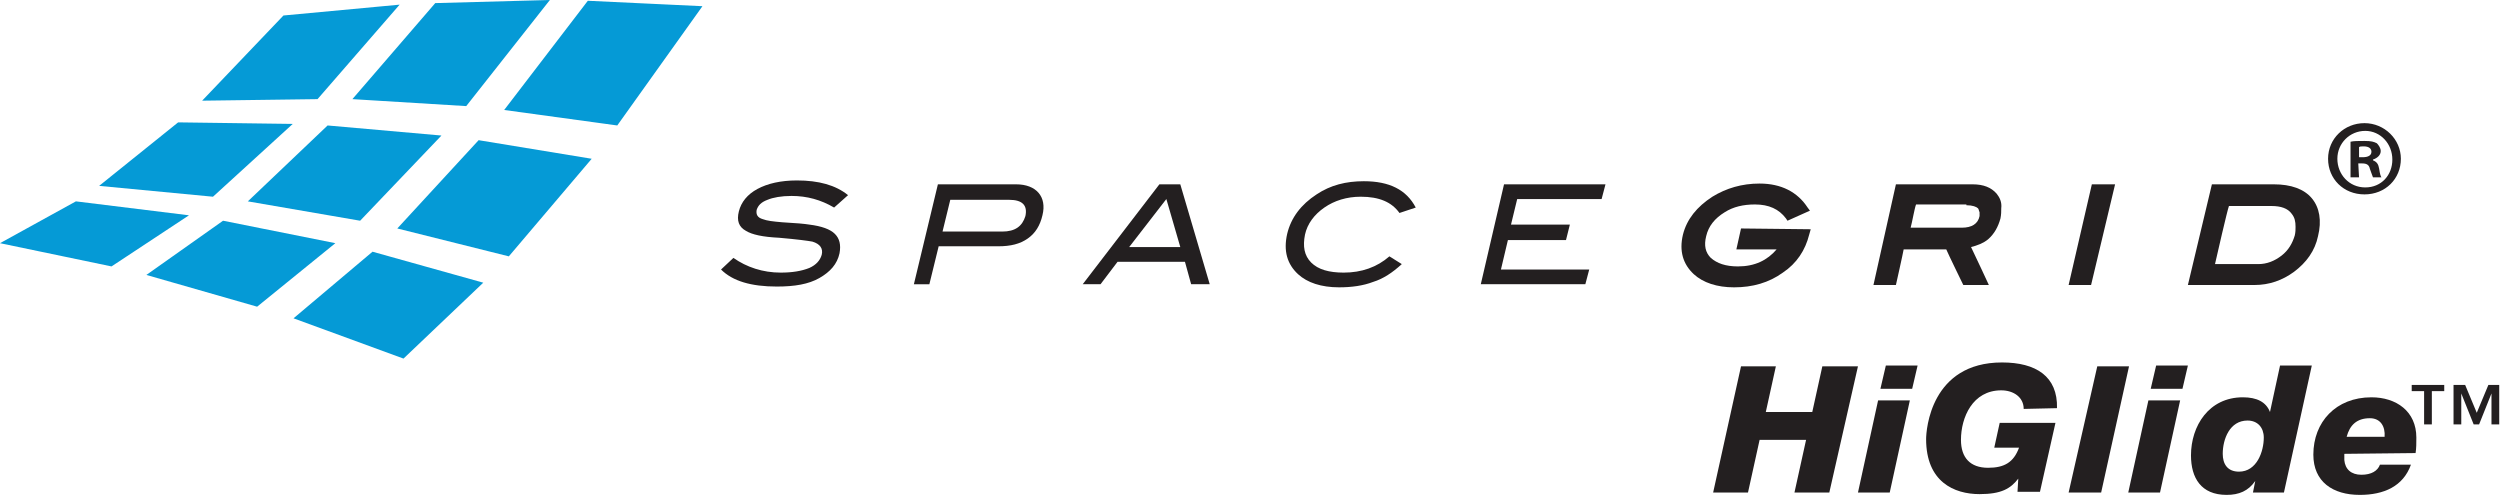 <?xml version="1.0" encoding="UTF-8"?> <svg xmlns="http://www.w3.org/2000/svg" viewBox="0 0 322.8 63.9"><g fill="#231f20"><path d="m235.3 47.3-1.3 5.9h-6l1.3-5.9h-4.5l-3.6 16.3h4.5l1.5-6.8h6l-1.5 6.8h4.5l3.7-16.3z"></path><path d="m242.5 51.7-2.6 11.9h4.1l2.6-11.9zm1-4.5-.7 3h4.1l.7-3z"></path><path d="m261.3 52.8c0-1.5-1.3-2.4-2.9-2.4-3.7 0-5.2 3.5-5.2 6.4 0 2.3 1.2 3.6 3.5 3.6 2.1 0 3.3-.7 4-2.6h-3.2l.7-3.2h7.2l-2 8.9h-2.9l.1-1.7c-1 1.3-2.2 2-5 2-3.3 0-6.9-1.6-6.9-7.1 0-1.2.6-9.9 9.8-9.9 4.4 0 7.2 1.8 7.1 5.9z"></path><path d="m270.8 47.3-3.7 16.3h4.2l3.6-16.3z"></path><path d="m277.4 51.7-2.6 11.9h4.1l2.6-11.9zm1-4.5-.7 3h4.1l.7-3z"></path><path d="m292.3 56.5c0-1.3-.8-2.2-2.1-2.2-2.3 0-3.2 2.4-3.2 4.3 0 1.3.6 2.3 2.1 2.3 2.3 0 3.2-2.6 3.2-4.4m2.6 7.1h-4l.3-1.5c-.9 1.3-2.1 1.8-3.7 1.8-3.3 0-4.6-2.2-4.6-5.1 0-3.8 2.3-7.5 6.7-7.5 1.8 0 3 .6 3.5 1.9l1.3-6h4.1z"></path><path d="m307.9 56.4c.1-1.3-.5-2.4-1.9-2.4-1.7 0-2.6.9-3 2.4zm-5.2 2.2v.8c.1 1.2.9 1.9 2.2 1.9s2.1-.5 2.4-1.3h4c-1 2.8-3.5 3.9-6.6 3.9-3.5 0-6-1.7-6-5.2 0-4.2 2.9-7.4 7.5-7.4 3.2 0 5.8 1.8 5.8 5.2 0 .7 0 1.4-.1 2z"></path><path d="m311.4 49.7v.8h1.6v4.3h1v-4.3h1.6v-.8zm9.9 0-1.5 3.6-1.5-3.6h-1.5v5.1h1v-4l1.6 4h.7l1.6-4v4h1v-5.1z"></path><path d="m257.8 25c-.7-.8-1.7-1.2-3.1-1.2h-9.9l-2.9 13h2.9s.9-4 1-4.6h5.5c.2.5 2.2 4.6 2.2 4.6h3.3s-1.9-4.1-2.3-4.9c.8-.2 1.6-.5 2.2-1 .8-.7 1.3-1.6 1.6-2.7.1-.5.1-.9.1-1.3.1-.8-.2-1.4-.6-1.9m-3.9 1.5c.8 0 1.3.2 1.5.4.1.1.1.3.2.5v.5c-.2 1-1 1.5-2.3 1.5h-6.6c.2-.7.5-2.5.7-3h6.5z"></path><path d="m107.7 26.8c-1.7-1-3.5-1.5-5.5-1.5-1.3 0-2.4.2-3.1.5-.8.3-1.2.7-1.4 1.3-.1.6.1 1 .8 1.2.5.2 1.3.3 2.5.4 1.8.1 2.9.2 3.5.3 1.6.2 2.7.6 3.3 1.2s.8 1.4.6 2.5c-.3 1.4-1.2 2.4-2.6 3.2s-3.2 1.1-5.5 1.1c-3.3 0-5.7-.7-7.2-2.2l1.6-1.5c1.7 1.2 3.8 1.9 6.1 1.9 1.5 0 2.7-.2 3.7-.6.9-.4 1.4-1 1.6-1.7.2-.8-.2-1.4-1.2-1.7-.5-.1-2-.3-4.3-.5-2.1-.1-3.5-.4-4.3-.9-.9-.5-1.2-1.3-.9-2.5s1.1-2.2 2.4-2.9 3-1.1 5.1-1.1c2.8 0 5 .6 6.6 1.9z"></path><path d="m131.2 23.8c1.3 0 2.3.4 2.9 1.1s.8 1.7.5 2.9c-.3 1.3-.9 2.3-1.9 3s-2.2 1-3.8 1h-7.7l-1.2 4.9h-2l3.1-12.9zm-1.8 6.1c1.7 0 2.6-.7 3-2 .3-1.4-.4-2.1-2.1-2.1h-7.6l-1 4.1z"></path><path d="m156.2 36.7h-2.4l-.8-2.9h-8.7l-2.2 2.9h-2.3l9.9-12.9h2.7zm-3.8-4.8-1.8-6.2-4.8 6.2z"></path><path d="m182.8 26.8-2.1.7c-1-1.4-2.6-2.1-5-2.1-1.8 0-3.4.5-4.7 1.4s-2.2 2.1-2.5 3.5c-.3 1.5-.1 2.7.8 3.6s2.3 1.3 4.2 1.3c2.3 0 4.3-.7 5.9-2.1l1.6 1c-1.2 1.1-2.4 1.9-3.7 2.3-1.3.5-2.8.7-4.4.7-2.3 0-4.1-.6-5.3-1.7-1.4-1.3-1.9-3-1.4-5.2.5-2.1 1.8-3.8 3.8-5.1 1.8-1.2 3.8-1.7 6.1-1.7 3.3 0 5.5 1.1 6.7 3.4"></path><path d="m204.7 36.7h-13.5l3-12.9h13.1l-.5 1.9h-10.9l-.8 3.3h7.6l-.5 2h-7.5l-.9 3.8h11.4z"></path><path d="m224.8 29.5-.6 2.7h5.2c-1.2 1.4-2.8 2.2-5 2.2-1.6 0-2.7-.4-3.5-1.1-.7-.7-.9-1.6-.6-2.8.3-1.3 1.1-2.3 2.4-3.1 1.1-.7 2.4-1 3.9-1 1.8 0 3.1.6 4 1.8l.2.3 2.9-1.3-.3-.4c-1.3-2-3.4-3.1-6.2-3.1-2.3 0-4.3.6-6.1 1.7-2 1.3-3.3 2.9-3.8 4.9-.5 2.1 0 3.8 1.4 5.1 1.2 1.1 3 1.7 5.2 1.7 2.4 0 4.5-.6 6.3-1.9 1.8-1.2 2.9-2.9 3.4-4.9l.2-.7z"></path><path d="m270.1 23.8-3 13h2.9l3.1-13z"></path><path d="m298.5 25.6c-1-1.2-2.7-1.8-4.9-1.8h-8l-3.1 13h8.6c1.9 0 3.6-.6 5.1-1.7 1.6-1.2 2.7-2.7 3.1-4.6.5-2 .2-3.7-.8-4.9m-3.9 7.4c-.9.7-1.9 1.1-3 1.1h-5.6c.2-.9 1.6-7 1.8-7.5h5.5c1.2 0 2.1.3 2.6 1 .4.5.5 1 .5 1.7 0 .3 0 .7-.1 1.1-.3 1-.8 1.9-1.7 2.6"></path></g><path d="m56.2.4-10.7 12.4 14.7.9 10.8-13.7zm8.9 13.8 14.6 2 11-15.4-14.8-.7zm-28.5-12.2-10.5 11 14.9-.2 10.6-12.2s-15 1.4-15 1.4zm-23.8 22 14.7 1.4 10.3-9.4-14.8-.2zm19.2 2 14.5 2.5 10.5-11-14.7-1.3zm19.3 3.5 14.4 3.6 10.7-12.6-14.6-2.4s-10.5 11.4-10.5 11.4zm-51.3 1.9 14.4 3 10-6.6-14.6-1.8zm18.9 4.1 14.3 4.1 10.1-8.2-14.5-2.9zm19 5.6 14.2 5.2 10.3-9.8-14.3-4z" fill="#059ad6"></path><path d="m304.6 20.3h.5c.6 0 1.1-.2 1.1-.7 0-.4-.3-.7-1-.7-.3 0-.5 0-.6.1zm0 2.6h-1.1v-4.6c.4-.1 1-.1 1.8-.1.9 0 1.2.1 1.6.3.2.2.5.6.5 1 0 .5-.4.9-1 1.1v.1c.5.2.7.5.8 1.1.1.7.2 1 .3 1.1h-1.1c-.1-.2-.2-.6-.4-1.1-.1-.5-.4-.7-1-.7h-.5zm-2.8-2.4c0 2 1.5 3.7 3.6 3.7s3.5-1.6 3.5-3.6-1.5-3.7-3.5-3.7-3.6 1.6-3.6 3.6m8.2 0c0 2.6-2 4.6-4.7 4.6s-4.7-2-4.7-4.6 2.1-4.6 4.7-4.6 4.7 2.1 4.7 4.6" fill="#231f20"></path></svg> 
